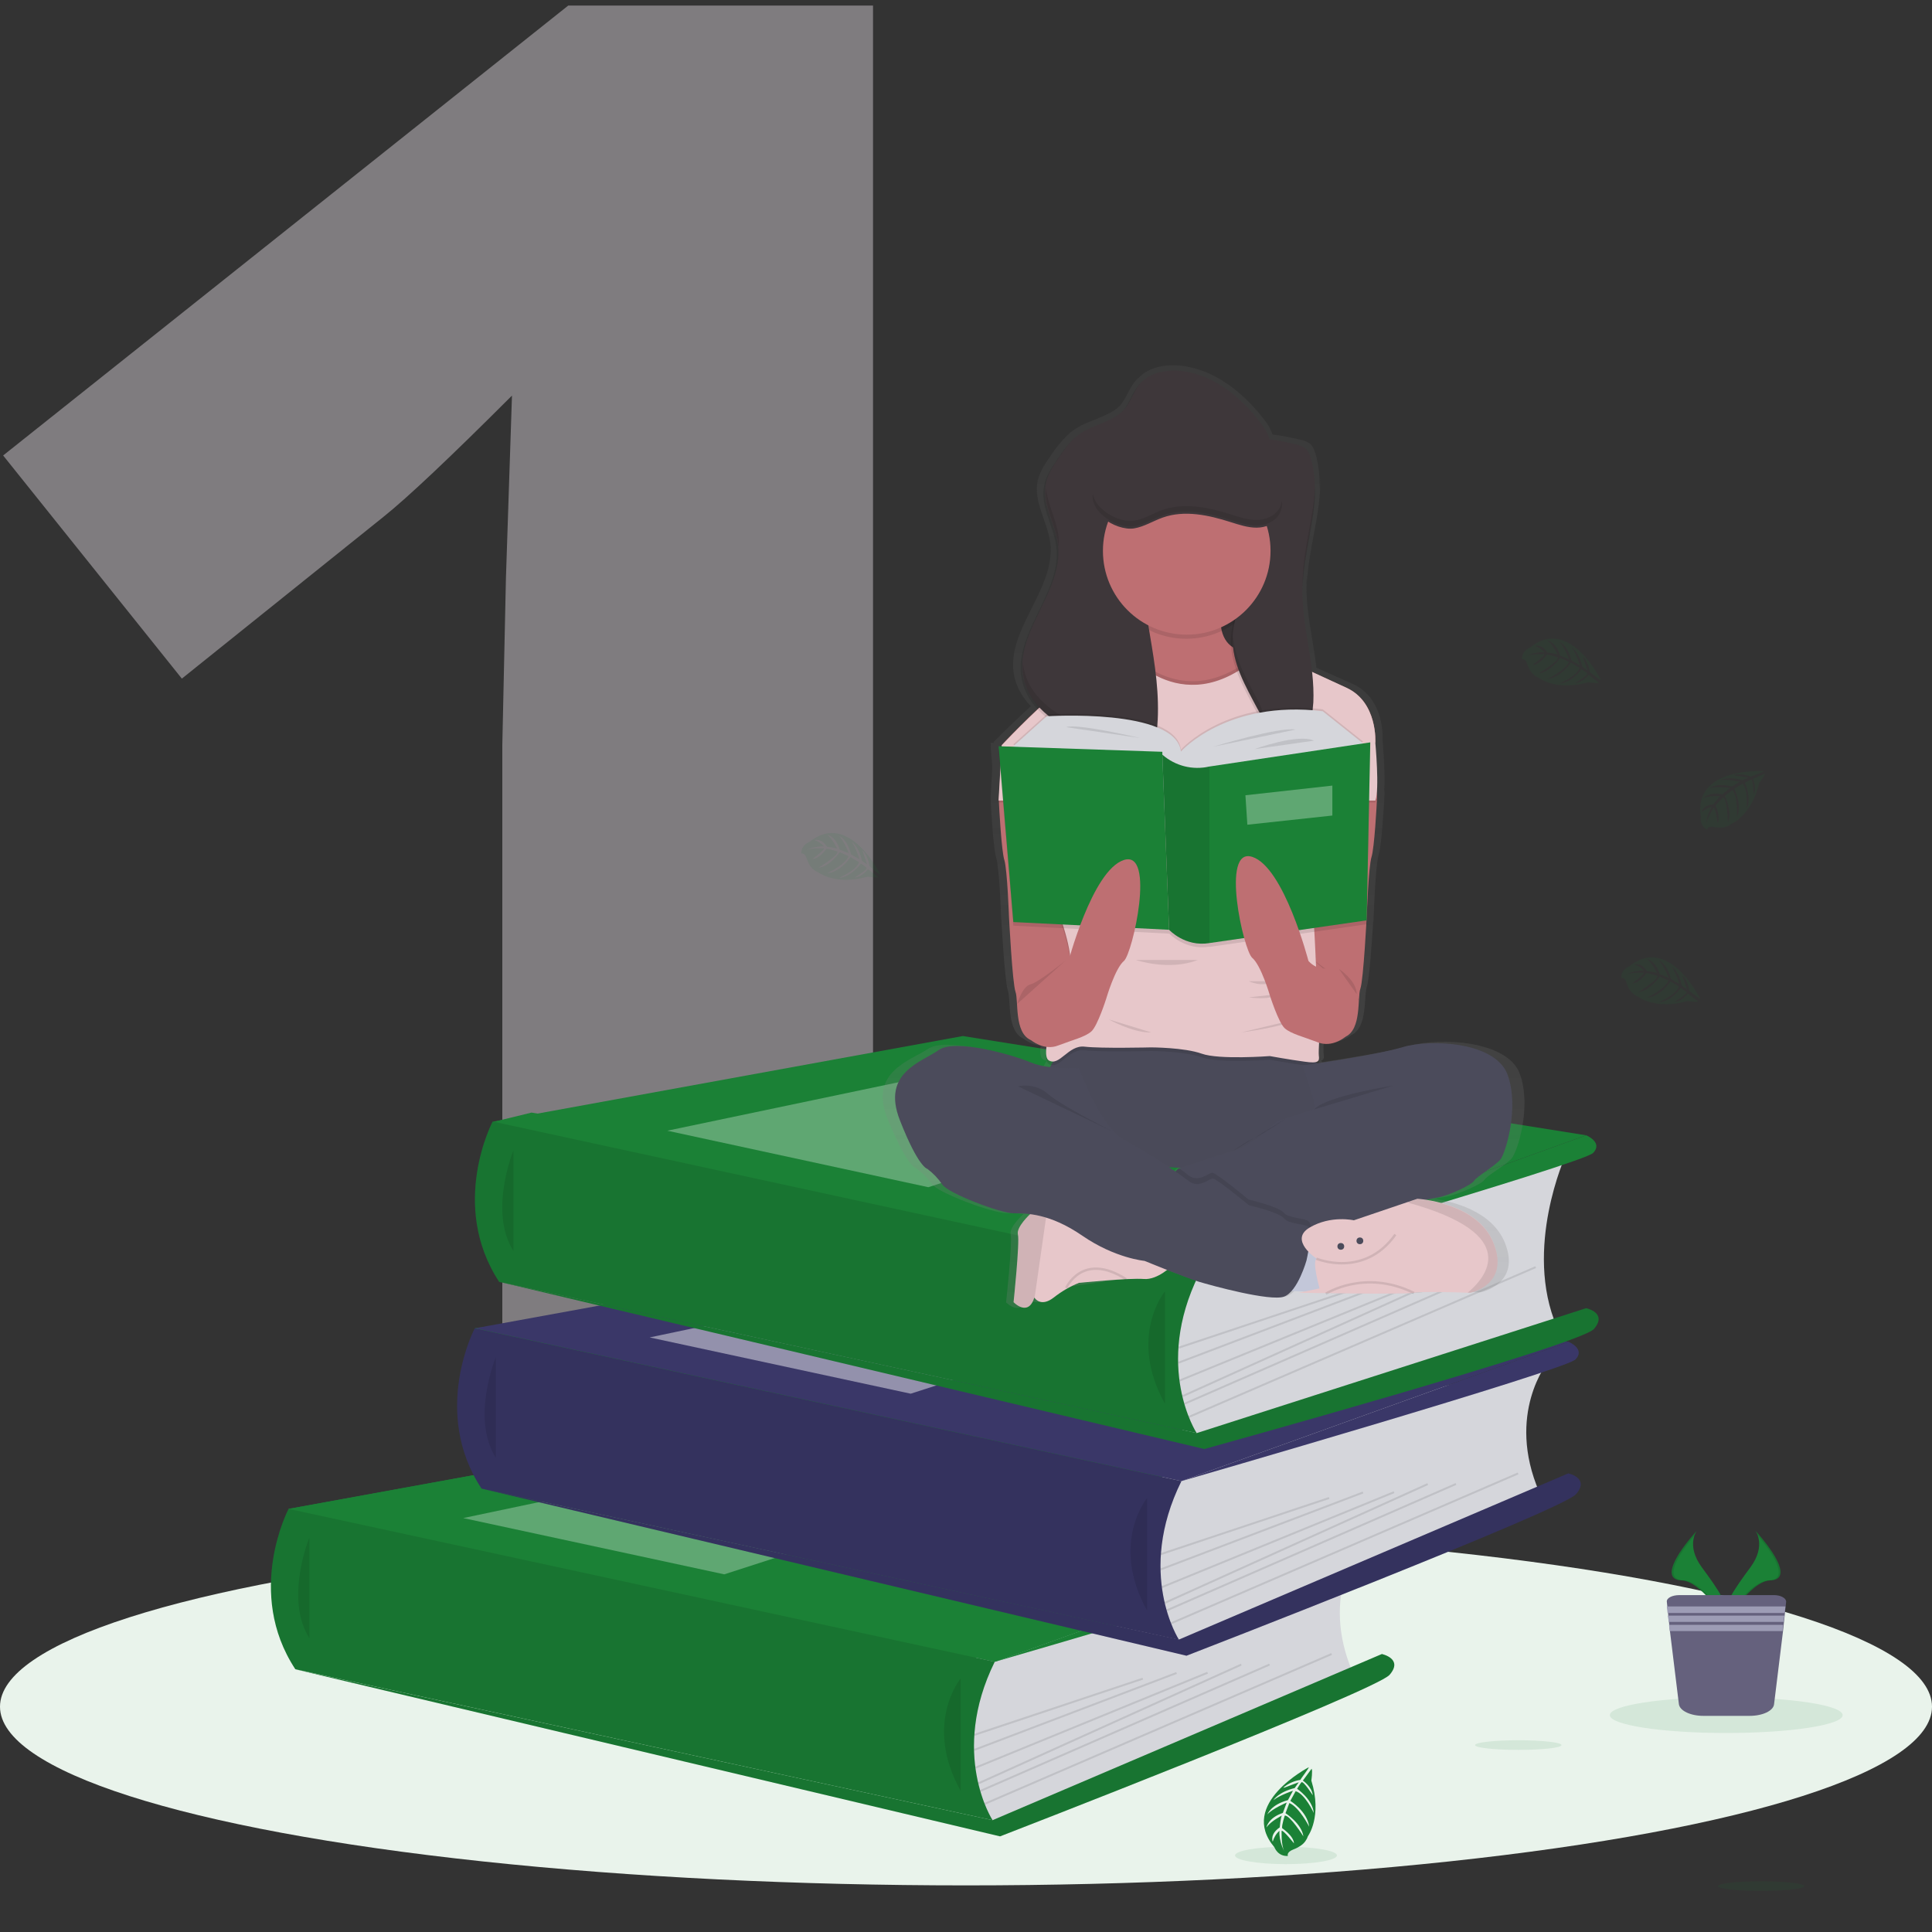 <?xml version="1.0" encoding="UTF-8"?> <svg xmlns="http://www.w3.org/2000/svg" id="Calque_1" x="0" y="0" viewBox="0 0 800 800" xml:space="preserve"><rect x="0" y="0" width="800" height="800" fill="#333333" stroke="none"/><style>.st2{fill:#1b8136}.st3{fill:#d5d6db}.st4,.st5{opacity:.1;enable-background:new}.st5{opacity:.3;fill:#fff}.st6{fill:#3a3768}.st8{opacity:.1;fill:#1b8136;enable-background:new}.st10{fill:#be6f72}.st11{fill:#3e373a}.st12{fill:#4b4b5b}.st14{fill:#e7c7ca}.st17{opacity:.1;fill:none;stroke:#000;stroke-miterlimit:10;enable-background:new}.st19{fill:#9d9cb5}</style><g id="XMLID_182_"><path id="XMLID_183_" d="M361.5 728.7H208V308.4l1.5-69.1 2.5-75.5c-25.5 25.5-43.2 42.2-53.2 50.2l-83.5 67-74-92.4 234-186.3h126.2v726.4z" fill="#7f7c7f"></path></g><ellipse id="XMLID_92_" cx="400" cy="706.7" rx="400" ry="74" fill="#e9f3eb"></ellipse><path id="XMLID_178_" class="st2" d="M412 688.1l-266.1-1.3-26.4-62L213 618l-16.3-68 184.9-24-177.1-61.5 15.6-3.8 284.8 46.5-15.7 106.1-22.4 58.3z"></path><path id="XMLID_177_" class="st2" d="M150 660.8s16.3-2.6 26.1 8.9c0 0-7.2 5.7-22.6-2.2l-3.5-6.7z"></path><path id="XMLID_176_" class="st2" d="M148.3 660.5s-10.4 12.8-5.3 27.1c0 0 8.5-3.4 9.4-20.7l-4.1-6.4z"></path><path id="XMLID_175_" class="st2" d="M138.9 639.5s6.5-12 32.7 4.8c0 0-3.5 8.1-15 7.4-11.6-.7-14.6-5.9-17.7-12.2z"></path><path id="XMLID_174_" class="st2" d="M137.2 638.6s-13.6-1.6-14.9 29.5c0 0 8.6 1.8 14.7-8s3.7-15.4.2-21.5z"></path><path id="XMLID_141_" class="st3" d="M563.8 638.7s-17.6 21.5-3.6 54l-140.7 61-13.5 2.8-6.2-27.2L404 695v-18.8l159.8-37.5z"></path><path id="XMLID_140_" class="st2" d="M119.5 624.8l194.7-35.5 258.1 41.1L412 688.1z"></path><path id="XMLID_139_" class="st2" d="M119.5 624.8l194.7-35.5 258.1 41.1L412 688.1z"></path><path id="XMLID_138_" class="st2" d="M119.5 624.8s-18.2 34.5 2.8 66.4L411 753.7s-17.9-27.5.9-65.6l-292.4-63.3z"></path><path id="XMLID_137_" class="st4" d="M119.5 624.8s-18.2 34.5 2.8 66.4L411 753.7s-17.9-27.5.9-65.6l-292.4-63.3z"></path><path id="XMLID_136_" class="st4" d="M128.1 636.7s-10.4 25.3 0 41.6"></path><path id="XMLID_135_" class="st2" d="M411 753.7l161.2-68.8s9 1.9 3.2 8.6-161.3 66.9-161.3 66.9l-291.9-69.2L411 753.7z"></path><path id="XMLID_134_" class="st4" d="M411 753.7l161.2-68.8s9 1.9 3.2 8.6-161.3 66.9-161.3 66.9l-291.9-69.2L411 753.7z"></path><path id="XMLID_133_" class="st4" d="M397.8 695s-15.5 18.7 0 46.6"></path><path id="XMLID_132_" transform="rotate(161.55 438.347 706.716)" class="st4" d="M401.6 706.3h73.5v.8h-73.5z"></path><path id="XMLID_131_" transform="rotate(159.18 445.357 708.673)" class="st4" d="M400.6 708.3h89.6v.8h-89.6z"></path><path id="XMLID_130_" transform="rotate(157.744 452.001 712.297)" class="st4" d="M400.1 711.9h103.8v.8H400.1z"></path><path id="XMLID_129_" transform="rotate(155.686 459.544 713.887)" class="st4" d="M399.8 713.5h119.5v.8H399.8z"></path><path id="XMLID_128_" transform="rotate(156.391 465.839 715.46)" class="st4" d="M400.5 715.1h130.7v.8H400.5z"></path><path id="XMLID_127_" transform="scale(-1) rotate(-23.36 -3463.33 2319.792)" class="st4" d="M401.3 715.6h156.4v.8H401.3z"></path><path id="XMLID_126_" class="st5" d="M191.8 628.6l136.8-28.8 83.4 15.9-112.1 36.2z"></path><path id="XMLID_125_" class="st2" d="M572.3 630.4s7.1 2.9 2.9 7.3C571 642 412 688.1 412 688.1l160.3-57.7z"></path><path id="XMLID_124_" class="st3" d="M641 563.9s-17.6 21.5-3.6 54l-140.7 61-13.5 2.8-6.2-27.2 4.2-34.3v-18.8L641 563.9z"></path><path id="XMLID_123_" class="st6" d="M196.7 550l194.7-35.5 258.1 41.1-160.3 57.7z"></path><path id="XMLID_122_" class="st6" d="M196.6 550s-18.2 34.5 2.8 66.4L488.2 679s-17.9-27.5 1-65.7L196.6 550z"></path><path id="XMLID_121_" class="st4" d="M196.6 550s-18.2 34.5 2.8 66.4L488.2 679s-17.9-27.5 1-65.7l-91.3-19.8L196.6 550z"></path><path id="XMLID_120_" class="st4" d="M205.3 562s-10.4 25.2 0 41.6"></path><path id="XMLID_119_" class="st6" d="M488.2 678.9l161.2-68.8s9 1.9 3.2 8.6-161.3 66.9-161.3 66.9l-291.9-69.2 288.8 62.5z"></path><path id="XMLID_118_" class="st4" d="M488.2 678.9l161.2-68.8s9 1.9 3.2 8.6-161.3 66.9-161.3 66.9l-291.9-69.2 288.8 62.5z"></path><path id="XMLID_117_" class="st4" d="M475 620.3s-15.5 18.7 0 46.6"></path><path id="XMLID_116_" transform="rotate(161.55 515.542 631.955)" class="st4" d="M478.8 631.6h73.5v.8h-73.5z"></path><path id="XMLID_115_" transform="rotate(159.18 522.56 633.906)" class="st4" d="M477.8 633.5h89.6v.8h-89.6z"></path><path id="XMLID_114_" transform="rotate(157.744 529.192 637.52)" class="st4" d="M477.3 637.1h103.8v.8H477.3z"></path><path id="XMLID_113_" transform="rotate(155.686 536.747 639.112)" class="st4" d="M477 638.7h119.5v.8H477z"></path><path id="XMLID_112_" transform="rotate(156.391 543.029 640.675)" class="st4" d="M477.7 640.3h130.7v.8H477.7z"></path><path id="XMLID_111_" transform="scale(-1) rotate(-23.36 -3101.567 2693.223)" class="st4" d="M478.5 640.8h156.4v.8H478.5z"></path><path id="XMLID_110_" opacity=".45" fill="#fff" d="M269 553.8L405.8 525l83.4 16-112.1 36.1z"></path><path id="XMLID_109_" class="st6" d="M649.5 555.6s7.1 2.9 2.9 7.3c-4.1 4.4-163.2 50.4-163.2 50.4l160.3-57.7z"></path><path id="XMLID_108_" class="st3" d="M648.3 478.4s-17.6 38.6-3.6 71.1L504 593.4l-13.5 2.9-6.2-27.2 4.2-34.3V516l159.8-37.6z"></path><path id="XMLID_107_" class="st2" d="M204 464.5L398.7 429l258.1 41.1-160.3 57.7z"></path><path id="XMLID_106_" class="st2" d="M204 464.4s-18.2 34.5 2.7 66.4l288.8 62.6s-17.9-27.5.9-65.6L204 464.4z"></path><path id="XMLID_105_" class="st4" d="M204 464.4s-18.2 34.5 2.7 66.4l288.8 62.6s-17.9-27.5.9-65.6L204 464.4z"></path><path id="XMLID_104_" class="st4" d="M212.6 476.4s-10.4 25.2 0 41.6"></path><path id="XMLID_103_" class="st2" d="M495.6 593.4l161.2-51.7s9 1.9 3.2 8.6S498.7 600 498.7 600l-291.9-69.2 288.8 62.6z"></path><path id="XMLID_102_" class="st4" d="M495.6 593.4l161.2-51.7s9 1.9 3.2 8.6S498.7 600 498.7 600l-291.9-69.2 288.8 62.6z"></path><path id="XMLID_101_" class="st4" d="M482.4 534.7s-15.5 18.7 0 46.6"></path><path id="XMLID_100_" transform="rotate(161.55 522.883 546.416)" class="st4" d="M486.1 546h73.5v.8h-73.5z"></path><path id="XMLID_99_" transform="rotate(159.18 529.895 548.37)" class="st4" d="M485.1 548h89.6v.8h-89.6z"></path><path id="XMLID_98_" transform="rotate(157.744 536.52 551.99)" class="st4" d="M484.6 551.6h103.8v.8H484.6z"></path><path id="XMLID_97_" transform="rotate(155.686 544.088 553.573)" class="st4" d="M484.3 553.2h119.5v.8H484.3z"></path><path id="XMLID_96_" transform="rotate(156.391 550.371 555.145)" class="st4" d="M485 554.8h130.7v.8H485z"></path><path id="XMLID_95_" transform="scale(-1) rotate(-23.36 -2687.846 2728.733)" class="st4" d="M485.9 555.2h156.4v.8H485.9z"></path><path id="XMLID_94_" class="st5" d="M276.3 468.2l136.9-28.7 83.3 15.9-112.1 36.2z"></path><path id="XMLID_93_" class="st2" d="M656.8 470.1s7.1 2.9 2.9 7.3-163.2 50.4-163.2 50.4l160.3-57.7z"></path><path id="XMLID_91_" class="st8" d="M730.4 319.3s-29.5-1.8-26.1 18.9c0 0-.7 3.7 2.6 5.3 0 0 .1-1.6 3-1 1.1.2 2.1.2 3.2.2 1.4-.1 2.8-.7 3.9-1.6 0 0 8.3-3.4 11.5-17 0 0 2.4-3 2.3-3.7l-5 2.1s1.7 3.6.4 6.6c0 0-.2-6.5-1.1-6.3-.2 0-2.6 1.3-2.6 1.3s2.9 6.3.7 10.8c0 0 .8-7.7-1.6-10.4l-3.5 2.1s3.4 6.5 1.1 11.8c0 0 .6-8.1-1.8-11.3l-3.2 2.5s3.2 6.4 1.3 10.8c0 0-.3-9.4-1.9-10.2 0 0-2.8 2.5-3.2 3.5 0 0 2.2 4.7.8 7.1 0 0-.8-6.3-1.6-6.3 0 0-2.8 4.2-3.1 7 .1-2.6 1-5.2 2.4-7.4-1.6.3-3.1 1.1-4.3 2.2 0 0 .4-2.9 4.9-3.2 0 0 2.3-3.2 2.9-3.4 0 0-4.5-.4-7.2.8 0 0 2.4-2.8 8-1.6l3.1-2.6s-5.9-.8-8.4.1c0 0 2.9-2.5 9.2-.7l3.4-2s-5-1.1-8-.7c0 0 3.2-1.7 9 .1l2.4-1.1s-3.7-.7-4.8-.8c-1.1-.1-1.1-.4-1.1-.4 2.3-.4 4.7-.1 6.9.8.3-.1 5.6-2 5.5-2.3z"></path><path id="XMLID_90_" class="st8" d="M364.5 362.1s-12.9-26.7-29.3-13.5c0 0-3.5 1.2-3.4 4.9 0 0 1.4-.7 2.3 2.2.4 1 .8 2 1.4 2.9.8 1.2 2 2.1 3.3 2.6 0 0 7.1 5.6 20.5 1.8 0 0 3.8.6 4.4.2l-4.3-3.3s-2.3 3.2-5.6 3.5c0 0 5.6-3.3 5-4.1-.1-.2-2.3-1.7-2.3-1.7s-4.1 5.6-9.1 5.9c0 0 7.2-3 8.3-6.5l-3.5-2.1s-4 6.2-9.7 6.7c0 0 7.4-3.4 8.9-7.1l-3.7-1.6s-4 5.9-8.8 6.4c0 0 8.1-4.8 7.9-6.7 0 0-3.5-1.2-4.6-1.1 0 0-3 4.2-5.8 4.2 0 0 5.1-3.8 4.8-4.4 0 0-5-.4-7.6.8 2.4-1.2 5-1.7 7.6-1.6-1-1.2-2.4-2.2-4-2.6 0 0 2.8-1.1 5.2 2.7 0 0 3.9.5 4.3.9 0 0-1.9-4.1-4.2-5.9 0 0 3.6.7 5.2 6.2l3.8 1.5s-2.2-5.5-4.2-7.3c0 0 3.5 1.3 5.1 7.8l3.5 2s-1.5-4.9-3.3-7.3c0 0 3 1.9 4.3 7.9l2.2 1.6s-1.2-3.6-1.6-4.6c-.4-1-.2-1.2-.2-1.2 1.5 1.8 2.4 4.1 2.7 6.4.1.2 4.3 3.7 4.5 3.5z"></path><path id="XMLID_89_" class="st8" d="M662.9 281.6s-12.9-26.7-29.3-13.5c0 0-3.5 1.2-3.4 4.9 0 0 1.4-.7 2.3 2.2.4 1 .8 2 1.4 2.9.8 1.2 2 2.1 3.3 2.6 0 0 7.1 5.6 20.5 1.8 0 0 3.8.6 4.4.2l-4.3-3.3s-2.3 3.2-5.6 3.5c0 0 5.6-3.3 5-4.1-.1-.2-2.3-1.7-2.3-1.7s-4 5.6-9.1 5.9c0 0 7.2-3 8.3-6.5l-3.6-2.1s-4 6.1-9.7 6.7c0 0 7.4-3.4 8.9-7.1l-3.7-1.6s-4 5.9-8.8 6.4c0 0 8.1-4.8 7.9-6.6 0 0-3.5-1.2-4.6-1.1 0 0-3 4.2-5.8 4.2 0 0 5.1-3.8 4.8-4.4 0 0-5-.4-7.6.8 2.4-1.2 5-1.7 7.6-1.6-1-1.2-2.4-2.2-4-2.6 0 0 2.8-1.1 5.2 2.7 0 0 3.9.5 4.3.9 0 0-1.9-4.1-4.2-5.9 0 0 3.6.7 5.2 6.3l3.8 1.5s-2.2-5.5-4.2-7.3c0 0 3.5 1.3 5.1 7.8l3.5 2s-1.5-4.9-3.3-7.3c0 0 3 1.9 4.3 7.9l2.2 1.6s-1.2-3.6-1.6-4.6c-.4-1-.2-1.2-.2-1.2 1.5 1.8 2.4 4.1 2.7 6.4.1 0 4.4 3.5 4.6 3.3z"></path><path id="XMLID_88_" class="st8" d="M704 413.6s-12.9-26.7-29.3-13.5c0 0-3.5 1.2-3.4 4.9 0 0 1.4-.7 2.3 2.2.4 1 .8 2 1.4 2.9.8 1.2 2 2.1 3.3 2.6 0 0 7.1 5.6 20.5 1.8 0 0 3.7.6 4.4.2l-4.3-3.3s-2.3 3.2-5.6 3.5c0 0 5.6-3.3 5-4.1-.1-.2-2.3-1.7-2.3-1.7s-4 5.6-9.1 5.9c0 0 7.2-3 8.3-6.5l-3.5-2.1s-4 6.2-9.7 6.7c0 0 7.4-3.4 8.9-7.1l-3.7-1.6s-4 5.9-8.8 6.4c0 0 8.1-4.8 7.9-6.7 0 0-3.5-1.2-4.6-1.1 0 0-3 4.2-5.8 4.2 0 0 5.1-3.8 4.8-4.4 0 0-5-.4-7.6.8 2.4-1.2 5-1.7 7.6-1.6-1-1.3-2.4-2.2-4-2.6 0 0 2.8-1.1 5.2 2.7 0 0 3.9.5 4.3.9 0 0-1.9-4.1-4.2-5.9 0 0 3.6.7 5.2 6.3l3.8 1.5s-2.2-5.5-4.2-7.3c0 0 3.5 1.3 5.1 7.8l3.5 2s-1.5-4.9-3.3-7.3c0 0 3 1.9 4.3 8l2.2 1.6s-1.2-3.6-1.6-4.6c-.4-1-.2-1.2-.2-1.2 1.5 1.8 2.4 4.1 2.7 6.4 0-.1 4.3 3.5 4.5 3.3z"></path><ellipse id="XMLID_84_" class="st8" cx="729.2" cy="781" rx="17.9" ry="2"></ellipse><ellipse id="XMLID_83_" class="st8" cx="628.7" cy="722.6" rx="17.9" ry="2"></ellipse><ellipse id="XMLID_82_" class="st8" cx="532.5" cy="768.3" rx="21.1" ry="3.6"></ellipse><path id="XMLID_81_" class="st2" d="M541.9 731.8s-29.4 15.2-14.2 33.1c0 0 1.4 3.9 5.6 3.6 0 0-.8-1.5 2.3-2.7 1.1-.4 2.2-1 3.2-1.7 1.3-.9 2.3-2.3 2.8-3.8 0 0 6-8.1 1.4-23 0 0 .6-4.2.1-4.9l-3.6 4.9s3.7 2.5 4.1 6.1c0 0-3.9-6.1-4.7-5.4-.2.1-1.8 2.7-1.8 2.7s6.4 4.3 6.9 10c0 0-3.6-7.9-7.5-9l-2.2 4s7 4.3 7.8 10.7c0 0-4.1-8.1-8.2-9.8l-1.6 4.2s6.7 4.3 7.4 9.6c0 0-5.6-8.9-7.7-8.6 0 0-1.3 3.9-1.1 5.2 0 0 4.8 3.2 4.9 6.3 0 0-4.4-5.6-5.1-5.2 0 0-.3 5.6 1.1 8.5 0 0-2.3-4.2-2-8.5-1.4 1.2-2.3 2.8-2.8 4.5 0 0-1.3-3.1 2.9-5.9 0 0 .4-4.3.9-4.9 0 0-4.5 2.2-6.4 4.9 0 0 .7-4 6.8-6l1.6-4.3s-6.1 2.6-8 4.9c0 0 1.4-4 8.5-5.9l2.1-3.9s-5.4 1.8-8.1 3.9c0 0 2.1-3.4 8.8-5l1.7-2.4s-3.9 1.4-5.1 1.9c-1.1.5-1.3.3-1.3.3 2-1.7 4.5-2.8 7.1-3.2-.2-.1 3.7-5 3.4-5.2z"></path><linearGradient id="XMLID_7_" gradientUnits="userSpaceOnUse" x1="587.017" y1="217.13" x2="587.017" y2="607.294" gradientTransform="matrix(1 0 0 -1 -88.58 758.58)"><stop offset="0" stop-color="gray" stop-opacity=".25"></stop><stop offset=".54" stop-color="gray" stop-opacity=".12"></stop><stop offset="1" stop-color="gray" stop-opacity=".1"></stop></linearGradient><path id="XMLID_259_" d="M629.3 444.6c-5.1-13.8-33.1-15.1-45.2-11.6-8.6 2.5-26.8 5.3-36.5 6.8l-.6-.6c1.3-.4 1.3-1.3 1.1-2.7-.1-1.8-.1-3.6.1-5.4 6 1.9 11.3-2.5 11.3-2.5 7-3.1 5.1-16.4 6.5-20.1 1-2.7 2.1-18.8 2.6-26.7h.1l.1-2.7c.1-1.2.1-1.8.1-1.8s.7-19.5 2-23.5c1.2-3.6 2.3-22 2.4-24.9v-.4l-.1-1.7c.1-1.2.1-2.6.1-4.1 0-6.6-.7-15-.8-16.4v-.7c.1-2.8-.3-17-12.4-22.4-4.5-2-9.8-4.4-15-6.7-1.3-11.5-4.4-23-4.1-34.7 0-1.7.2-3.5.3-5.2 0 .5-.1 1-.1 1.6v3.4c.5-14.5 6-29.2 5.4-43.4 0 1.4-.1 2.8-.3 4.2.3-4.8-.2-9.6-1.5-14.3-.5-1.6-1.1-3.3-2.4-4.4-1.3-.9-2.7-1.5-4.3-1.7-3.7-.9-7.4-1.6-11.2-2.1-.6-1.8-1.4-3.4-2.5-4.9-7.9-10.8-19.6-21-33.4-23.3-6.9-1.2-14.9-.2-19.6 4.8-.5.4-1 .9-1.4 1.4-2.5 3-3.6 7-6.2 10l-.6.6c-5.1 4.5-13 5.5-18.7 9.6-1 .7-1.9 1.5-2.8 2.4-2.3 2.3-4.3 4.7-6.1 7.4-2.5 3.6-5.2 7.3-6 11.6-1.6 8.6 4.2 16.7 5.3 25.3 2.4 19.3-18.9 36.3-14.9 55.3 1.1 4.7 3.5 8.9 6.9 12.3-8.3 7.5-15.4 14.8-15.4 14.8v.4h-1.3l.1 1.6h-.1l.7 8.4-.7 12.3V331.1c.2 4.5 1.2 20.7 2.3 24.1 1.3 4 2 23.5 2 23.5s1.5 27.6 2.8 31.3c1.4 3.7-.6 16.9 6.5 20.1 2.1 1.6 4.5 2.6 7.1 2.9-.4 2.9-.1 5 1 5.7.5.3 1.1.5 1.6.5-.5.7-.9 1.4-1.3 2.2-2.8-.3-5.5-.9-8.1-1.9-7.5-3.1-32.6-10.1-39.8-5.2s-24.8 9.4-16.7 29.2 11.8 20.3 11.8 20.3c2.5 1.8 4.7 4 6.5 6.5 2.4 3.6 25 12 30.7 12 2.4 0 4.8.1 7.2.4 0 0-6.1 5.4-5.3 8.5s-1.9 28.1-1.9 28.1 6.2 6.3 8.9-2l.1.1c.5.7 3.2 3.7 8.2-.1 2.1-1.6 4.3-3 6.6-4.2l24.5-3.5c2.6-.2 5.1-.2 7.7-.1 3.9.3 7.7-2 10.1-3.8 5.1 1.9 10.8 4 13.5 4.8 5.5 1.6 30.8 8.3 36.7 6.2 1.2-.5 2.3-1.3 3.2-2.3l5.6.2-2.6.5s5.1.1 12.1.2l-.3.2 8.8-.1c12.8.1 27.3.2 29.2-.3 3-.7 18.4-.2 22.9 0h1.3s17-3.4 10-20.6c-5.4-13.2-21.9-17.1-29.3-18.1 2.1-.4 3.8-.7 5-.9 5.1-.8 15.1-5.4 15.9-7 .8-1.6 9.2-6.2 11.3-8.9 2.2-2.5 8.4-21.2 3.3-35zm-140.5 38.6l-.8.3-.6.2-1.1 1.1-2.7-1.8c1.7.1 3.5.2 5.2.2zm74.1 22z" fill="url(#XMLID_7_)"></path><path id="XMLID_77_" class="st10" d="M538.4 401.3s11.9 31.1 18.7 28c6.8-3.1 4.9-16.3 6.2-19.9 1.3-3.6 2.7-31.1 2.7-31.1s.7-19.4 1.9-23.4c1.2-3.6 2.2-21.8 2.3-24.7v-.4l-1.3-22.5-7.3-1.8-16.8 6.2-2.3 13.3-.9 5.2-.4 2.2-2.8 68.9z"></path><path id="XMLID_76_" class="st4" d="M542.3 396.1s11.4 9.3 14.8 10.1c3.4.8 5.5 8.1 5.5 8.1"></path><path id="XMLID_75_" class="st10" d="M445.4 402.6s-11.9 31.1-18.7 28c-6.8-3.1-4.9-16.3-6.2-19.9-1.3-3.6-2.7-31.1-2.7-31.1s-.7-19.4-1.9-23.4c-1.2-3.6-2.2-21.8-2.3-24.7v-.4l1.3-22.5 7.3-1.8L439 313l2.3 13.3.9 5.2.4 2.2 2.8 68.9z"></path><path id="XMLID_74_" class="st11" d="M496.3 236.2h26.5v41.4h-26.5z"></path><path id="XMLID_73_" class="st4" d="M496.3 236.2h26.5v41.4h-26.5z"></path><path id="XMLID_72_" class="st12" d="M440.7 433.6s-9.1 10-5.7 11.8c3.4 1.8 25.1 35.8 25.1 35.8s71.5 8.8 85-4.4c13.5-13.2 13.2-36.8 13.2-36.8s-10.8 2.3-12 1.1c-1.2-1.3-7.7-7.4-7.7-7.4s-91.6-5.7-97.9-.1z"></path><path id="XMLID_71_" d="M440.7 433.6s-9.1 10-5.7 11.8c3.4 1.8 25.1 35.8 25.1 35.8s71.5 8.8 85-4.4c13.5-13.2 13.2-36.8 13.2-36.8s-10.8 2.3-12 1.1c-1.2-1.3-7.7-7.4-7.7-7.4s-91.6-5.7-97.9-.1z" opacity=".02"></path><path id="XMLID_70_" class="st10" d="M569.5 307.5l-23.3 18.7-7.1.5-2.6.2-43.5 3.2-45.1-3.3-6.7-.5-8.6-.6-17.9-17.1s12.7-13.6 23.7-22.7c4.4-3.6 8.5-6.5 11.5-7.7l.5-.2c1.9-.7 3.6-1.9 4.9-3.4 8.8-9 16.8-31.3 16.8-31.3s38.6-19.9 33.9 6.2c-4.7 26.2 17.4 19.7 17.4 19.7l7.3 3.3 2.9 1.3 7.3 3.4 16.5 7.6c13.2 5.9 12.1 22.7 12.1 22.7z"></path><circle id="XMLID_69_" class="st4" cx="491.2" cy="229.8" r="34.7"></circle><path id="XMLID_68_" class="st4" d="M569.5 332.3h-156v-.4l1.3-22.5s12.7-13.6 23.7-22.7l98-3.9 4.6-4.8 16.5 7.6c13 6 11.9 22.8 11.9 22.8s1.8 19.4 0 23.9z"></path><path id="XMLID_67_" class="st14" d="M569.5 331.5h-156v-.4l1.3-22.5s12.7-13.6 23.7-22.7l98-3.9 4.6-4.8 16.5 7.6c13 6 11.9 22.8 11.9 22.8s1.8 19.5 0 23.9z"></path><path id="XMLID_66_" class="st4" d="M466.2 268.3s24.6 31.4 57.4-.6 3.6 71.4 3.6 71.4l-70.7 8.4 9.7-79.2z"></path><path id="XMLID_65_" class="st14" d="M466.2 269.8s24.6 31.4 57.4-.6 3.6 71.4 3.6 71.4l-70.7 8.4 9.7-79.2z"></path><path id="XMLID_64_" class="st4" d="M533.7 275.3l2.6 39.7 2.8 13.2 2.1 10.1s5.4 77.7 3.9 81.6c-1.6 3.9.8 7 1.1 9.1.3 2.1-.3 7.3-.1 9.6.3 2.3 0 3.4-6 2.5-6-.8-14.3-2.3-14.3-2.3s-21 1.6-28.2-1c-7.3-2.6-21-2.6-21-2.6s-20.7.5-27.5-.3c-6.7-.8-10.4 8.3-14.8 5.7-4.4-2.6 5.2-27.7 8.3-35 3.1-7.3-4.1-25.7-4.1-25.7l9.3-51.8 2.1-11.7v-36.9l.5-.2c1.9-.7 3.6-1.9 4.9-3.4l2.3 37.1 73.1 2.6v-41.8"></path><path id="XMLID_63_" class="st14" d="M533.7 273.8l2.6 39.7 2.8 13.2 2.1 10.1s5.4 77.7 3.9 81.6c-1.6 3.9.8 7 1.1 9.1.3 2.1-.3 7.3-.1 9.6.3 2.3 0 3.4-6 2.5-6-.8-14.3-2.3-14.3-2.3s-21 1.6-28.2-1c-7.3-2.6-21-2.6-21-2.6s-20.7.5-27.5-.3c-6.7-.8-10.4 8.3-14.8 5.7-4.4-2.6 5.2-27.7 8.3-35 3.1-7.3-4.1-25.7-4.1-25.7l9.3-51.8 2.1-11.7V278l.5-.2c1.9-.7 3.6-1.9 4.9-3.4l2.3 37.1 73.1 2.6v-41.8"></path><path id="XMLID_62_" class="st4" d="M542.2 190.9c-.4-1.6-1.1-3.3-2.3-4.4-1.2-.9-2.6-1.4-4.1-1.7-3.5-.9-7.2-1.6-10.8-2.1-.5-1.7-1.3-3.4-2.3-4.8-7.6-10.8-18.9-20.9-32.2-23.2-6.9-1.2-15-.1-19.4 5.3-2.4 3-3.5 7-6 10-4.7 5.7-13.3 6.4-19.3 10.9-3.2 2.3-5.5 5.7-7.8 9-2.4 3.6-5 7.3-5.7 11.5-1.6 8.5 4.1 16.6 5.1 25.1 2.3 19.1-18.2 36.1-14.3 55 2.3 11 12.4 18.8 23 22.7 3.7 1.4 7.9 2.8 9.7 6.3.8 1.6.9 3.4 1.6 4.9 2.5 5.2 10.5 5.4 14.9 1.6s5.7-10 6.2-15.8c2.1-25.2-8-50-6.8-75.2.3-7.6 2.5-16.3 9.3-19.7 9.2-4.7 20.3 3.1 30.4 1.6 4.8 11.7 5.8 24.5 2.9 36.8-1.6 6.7-4.4 13.2-4.6 20.1-.3 10.5 5.4 20.2 10.3 29.5 1.1 1.7 1.8 3.7 2.1 5.7.1 2-.3 4.1-1.1 5.9-2.8 7.5-7.6 14.4-8.1 22.4-.2.9 0 1.9.6 2.7.5.5 1.3.8 2 .9 8.4 1.4 15.7-6 19.8-13.5 4.6-8.3 7.2-17.4 7.8-26.8.8-15.8-4.8-31.4-4.5-47.2.2-18 8.3-36.1 3.6-53.5z"></path><path id="XMLID_61_" class="st11" d="M542.9 190.1c-.4-1.6-1.1-3.3-2.3-4.4-1.2-.9-2.6-1.4-4.1-1.7-3.5-.9-7.2-1.6-10.8-2.1-.5-1.7-1.3-3.4-2.3-4.8-7.6-10.8-18.9-20.9-32.2-23.2-6.9-1.2-15-.1-19.4 5.3-2.4 3-3.5 7-6 10-4.7 5.7-13.3 6.4-19.3 10.9-3.2 2.3-5.5 5.7-7.8 9-2.4 3.6-5 7.3-5.7 11.5-1.6 8.5 4.1 16.6 5.1 25.1 2.3 19.1-18.2 36.1-14.3 55 2.3 11 12.4 18.8 23 22.7 3.7 1.4 7.9 2.8 9.7 6.3.8 1.6.9 3.4 1.6 4.9 2.5 5.2 10.5 5.4 14.9 1.6 4.3-3.8 5.7-10 6.2-15.8 2.1-25.2-8-50-6.8-75.2.3-7.6 2.5-16.3 9.3-19.7 9.2-4.7 20.3 3.1 30.4 1.6 4.8 11.7 5.8 24.5 2.9 36.8-1.6 6.7-4.4 13.2-4.6 20.1-.3 10.5 5.4 20.2 10.3 29.5 1.1 1.7 1.8 3.7 2.1 5.7.1 2-.3 4.1-1.1 5.9-2.8 7.5-7.6 14.4-8.1 22.4-.2.9 0 1.9.6 2.7.5.5 1.3.8 2 .9 8.4 1.4 15.7-6 19.8-13.5 4.6-8.3 7.2-17.4 7.8-26.8.8-15.8-4.8-31.4-4.5-47.2.3-18 8.4-36.1 3.6-53.5z"></path><path id="XMLID_60_" fill="#c3c7d9" d="M525.8 534.3l30.8 1-4.4-22.9-23.7 2.3z"></path><path id="XMLID_59_" class="st12" d="M621.3 480.1c-2.1 2.6-10.1 7.3-10.9 8.8-.8 1.6-10.4 6.2-15.3 7-4.9.8-20.5 4.2-23.3 6-2 1.3-18.5 5.4-29.2 7.7-2.9.7-5.9 1.2-8.9 1.6-4.7.3-55.7-17.1-55.7-17.1l9.8-10.1.5-.2c2.8-.9 15.6-5.3 22.8-7.4 8-2.3 17.4-11.9 17.4-11.9s13.7-4.7 15.5-5.2c1.8-.5-4.7-18.1-4.7-18.1s29.8-4.1 41.5-7.6 38.6-2.2 43.5 11.5-.9 32.4-3 35z"></path><path id="XMLID_58_" class="st14" d="M485.5 523.9s-6 6.2-11.9 5.7-26.8 1.6-26.8 1.6c-3.8 1.5-7.3 3.6-10.5 6.1-4.9 3.8-7.5.8-7.9.1l-.1-.1c-2.6 8.2-8.6 1.9-8.6 1.9s2.6-24.9 1.8-28c-.8-3.1 5.1-8.5 5.1-8.5l7-1.8 17.7-4.5 25.4 8.8 8.8 18.7z"></path><path id="XMLID_57_" class="st4" d="M433.6 501l-5.2 36.4-.1-.1c-2.6 8.2-8.6 1.9-8.6 1.9s2.6-24.9 1.8-28c-.8-3.1 5.1-8.5 5.1-8.5l7-1.7z"></path><path id="XMLID_56_" class="st4" d="M470.3 397.5s13.7 4.7 25.7 0"></path><path id="XMLID_55_" class="st4" d="M517.1 406.3s5.7 2.8 10.1 0"></path><path id="XMLID_54_" class="st4" d="M517.1 413s9.6 1.3 11.4-1.3"></path><path id="XMLID_53_" class="st4" d="M514 427.5s18-2.3 22.5-5.4"></path><path id="XMLID_52_" class="st4" d="M459.1 422.1s10.1 5.7 17.6 5.4"></path><path id="XMLID_51_" class="st4" d="M542.6 509.6c-2.9.7-5.9 1.2-8.9 1.6-4.7.3-55.7-17.1-55.7-17.1l9.8-10.1.5-.2c1.6 1.1 2.8 2 3.7 2.8 4.3 3.4 8.4-1 10-1s15 11.1 15 11.1 12.4 2.9 14.5 5.4c2.1 2.6 9.3 2.1 10.6 3.9.6.6.6 1.9.5 3.6z"></path><path id="XMLID_50_" class="st12" d="M446.8 442.3s-12.6.7-19.8-2.3c-7.3-3.1-31.4-10.1-38.3-5.2-7 5-23.8 9.3-16.1 29C380.3 483.5 384 484 384 484c2.4 1.8 4.5 4 6.2 6.5 2.3 3.6 24.1 11.9 29.5 11.9s15 0 28.5 9.3 25.7 10.4 25.7 10.4 17.1 7 22.4 8.6c5.3 1.6 29.7 8.3 35.4 6.2 5.7-2.1 9.3-15 9.3-15s2.6-11.7 1.3-13.5c-1.3-1.8-8.6-1.3-10.6-3.9-2.1-2.6-14.5-5.4-14.5-5.4s-13.4-11.1-15-11.1-5.7 4.4-10 1c-8.5-6.3-17.5-12-26.8-17.1-9.9-5.3-18.6-29.6-18.6-29.6z"></path><path id="XMLID_49_" class="st4" d="M421.5 449.8c4.5-.9 9.3.3 12.7 3.4 6.2 5.2 27.1 15.6 27.1 15.6"></path><path id="XMLID_48_" class="st4" d="M577 449.5s-27.7 4.2-32.9 9.9"></path><path id="XMLID_47_" class="st14" d="M608.9 535.3h-1.2c-4.4-.2-19.2-.6-22.1 0-3.4.8-47.9 0-47.9 0l8.7-1.8s-3.2-11.3-1.2-12.3c0 0-11.7-7.7-2.9-12.9 8.8-5.2 18.3-3 18.3-3l22.1-7.5 4.2-1.4s24.9 1.3 31.6 18.4c6.7 17.2-9.6 20.5-9.6 20.5z"></path><path id="XMLID_46_" class="st4" d="M608.9 535.3h-1.2c7.2-6 23.6-24.1-25-37.4l4.2-1.4s24.9 1.3 31.6 18.4c6.7 17.1-9.6 20.4-9.6 20.4z"></path><circle id="XMLID_45_" class="st12" cx="563.1" cy="513.8" r="1.4"></circle><circle id="XMLID_44_" class="st12" cx="555.2" cy="516.1" r="1.4"></circle><g id="XMLID_218_" opacity=".1"><path id="XMLID_43_" d="M516.7 228.6c.3-8.6-1.2-17.1-4.5-25-10.1 1.5-21.2-6.3-30.4-1.6-6.8 3.5-8.9 12.1-9.3 19.7-.1 2-.1 4-.1 6 0-.7 0-1.4.1-2.2.4-7.6 2.5-16.3 9.3-19.7 9.2-4.7 20.3 3.1 30.4 1.6 2.8 6.8 4.3 13.9 4.5 21.2z"></path><path id="XMLID_42_" d="M438.4 227.1c.1-1.7.1-3.4-.1-5.1-.8-6.8-4.6-13.4-5.2-20-.9 8 4.3 15.8 5.2 23.9.1.5.1.8.1 1.2z"></path><path id="XMLID_41_" d="M479.4 296.9c-.5 5.8-1.8 11.9-6.2 15.8-4.4 3.8-12.4 3.6-14.9-1.6-.8-1.6-.9-3.4-1.6-4.9-1.7-3.6-6-4.9-9.7-6.3-10.5-3.9-20.7-11.7-23-22.7-.2-1-.3-2-.4-3-.2 2.3-.1 4.6.4 6.9 2.3 11 12.4 18.8 23 22.7 3.7 1.4 8 2.8 9.7 6.3.8 1.6.9 3.4 1.6 4.9 2.4 5.2 10.5 5.4 14.9 1.6 4.3-3.8 5.7-10 6.2-15.8.2-3 .3-6.1.2-9.1 0 1.7-.1 3.5-.2 5.2z"></path><path id="XMLID_40_" d="M539.4 240v3.4c.4-14.5 5.7-29 5.2-43.2-.4 13.1-4.9 26.4-5.2 39.8z"></path><path id="XMLID_39_" d="M522.7 298.5c.2-.9.3-1.9.2-2.8-.3-2-1-3.9-2.1-5.7-4.5-8.6-9.6-17.3-10.2-26.8 0 .4-.1.8-.1 1.2-.3 10.5 5.4 20.2 10.3 29.5.9 1.4 1.5 2.9 1.9 4.6z"></path><path id="XMLID_38_" d="M543.9 287.2c-.6 9.4-3.3 18.6-7.8 26.8-4.1 7.5-11.4 14.9-19.8 13.5-.8-.1-1.5-.4-2-.9-.2-.2-.3-.4-.4-.6-.1.6-.2 1.2-.2 1.8-.2.9 0 1.9.6 2.7.5.5 1.3.8 2 .9 8.4 1.4 15.7-6 19.8-13.5 4.6-8.2 7.3-17.4 7.8-26.8.1-1.8.1-3.6 0-5.4v1.5z"></path></g><path id="XMLID_37_" class="st17" d="M545.1 521.2s19.7 8.3 32.7-10"></path><path id="XMLID_36_" class="st17" d="M549 535.7s16.1-10.4 36.5-.3"></path><path id="XMLID_35_" class="st17" d="M441.5 533.3s6.7-15.2 24.8-3.6"></path><path id="XMLID_34_" class="st4" d="M419.6 308.2l13.8-12.4s53.4-3.5 55.6 14.6c0 0 18.9-21.5 58.7-16.7l16.8 13.4-46.5 20.4-45.2 15.7-33.3-14.9-19.9-20.1z"></path><path id="XMLID_33_" class="st3" d="M419.6 309l13.8-12.4s53.4-3.5 55.6 14.6c0 0 18.9-21.5 58.7-16.7l16.8 13.4-46.5 20.4-45.2 15.7-33.4-15-19.8-20z"></path><path id="XMLID_32_" class="st4" d="M413.5 310.5l6.1 72.8 64.5 3.3-2.8-72.5v-1.3z"></path><path id="XMLID_31_" class="st2" d="M413.5 309l6.1 72.8 64.5 3.2-2.8-72.5v-1.2z"></path><path id="XMLID_30_" class="st4" d="M567.4 309l-66.6 9.9v73.2l65.1-9.4z"></path><path id="XMLID_29_" class="st2" d="M567.4 307.4l-66.6 10v73.1l65.1-9.4z"></path><path id="XMLID_28_" class="st5" d="M551.7 325.3l-36 4 .8 12.2 35.2-3.8z"></path><path id="XMLID_27_" class="st10" d="M423.1 420.8l3.7 9.8s5.4 4.7 11.4 2.3c6-2.3 11.1-3.5 13.7-5.8s6.2-13.7 6.2-13.7 3.6-12.4 7.3-15.5c3.6-3.1 13.2-46 0-41.8-13.2 4.2-23.3 43.1-23.3 43.1s-2.3 2.8-5.7 3.1-10.1-.5-11.4 2.3c-1.4 3-5.8 10.5-1.9 16.2z"></path><path id="XMLID_26_" class="st4" d="M500.8 318.9c-6.9 1.6-14.1-.2-19.5-4.9l2.8 72.5s6.6 7.2 16.7 5.5v-73.1z"></path><path id="XMLID_25_" class="st2" d="M500.8 317.4c-6.9 1.6-14.1-.2-19.5-4.9l2.8 72.5s6.6 7.2 16.7 5.5v-73.1z"></path><path id="XMLID_24_" class="st4" d="M500.8 317.4c-6.9 1.6-14.1-.2-19.5-4.9l2.8 72.5s6.6 7.2 16.7 5.5v-73.1z"></path><path id="XMLID_23_" class="st4" d="M502.4 309.2s27.1-8.3 34.1-7.1"></path><path id="XMLID_22_" class="st4" d="M472.1 305.6s-26.2-6.2-30.6-4.5"></path><path id="XMLID_21_" class="st4" d="M519.4 310.2s18.1-6.6 24.7-3.5"></path><path id="XMLID_20_" class="st4" d="M510.3 476.8c2.8-2.1 5.8-4 8.9-5.5 4.7-2.2 13.2-8.1 13.2-8.1"></path><path id="XMLID_19_" class="st4" d="M441.5 397.5s-11.4 9.3-14.8 10.1-5.5 8.1-5.5 8.1"></path><path id="XMLID_18_" class="st10" d="M560.7 419.4l-3.6 9.9s-5.4 4.7-11.4 2.3c-6-2.3-11.1-3.5-13.7-5.8s-6.2-13.7-6.2-13.7-3.6-12.4-7.3-15.5c-3.6-3.1-13.2-46 0-41.8 13.2 4.2 23.3 43.1 23.3 43.1s2.3 2.8 5.7 3.1 10.1-.5 11.4 2.3c1.3 2.9 5.7 10.4 1.8 16.1z"></path><path id="XMLID_17_" class="st4" d="M554.4 401.2s7.4 4.8 7.4 10.5"></path><circle id="XMLID_16_" class="st10" cx="491.4" cy="228.1" r="34.7"></circle><path id="XMLID_15_" class="st11" d="M469.6 218.8c4.2-.7 7.9-3.1 11.9-4.5 9-3.2 19-1 28.1 1.9 3.5 1.1 7.1 2.3 10.7 2.3s7.6-1.5 9.4-4.7c1.7-2.9 1.4-6.7-.1-9.7-1.5-3.1-3.9-5.5-6.3-7.8-8.1-7.6-18.1-14.8-29.2-14-4.5.3-8.7 1.9-12.8 3.7-5.2 2.2-10.2 4.8-15.1 7.6-3.7 2.2-10.7 5.1-12.8 9-4.9 8.9 8.5 17.4 16.2 16.2z"></path><path id="XMLID_14_" class="st4" d="M529.7 210.6c-1.9 3.2-5.8 4.7-9.4 4.7s-7.2-1.2-10.7-2.3c-9.1-2.9-19.1-5-28.1-1.9-4 1.4-7.7 3.9-11.9 4.5-6.1 1-16-4.4-17.1-11.2-1.2 7.9 10.3 14.6 17.1 13.5 4.2-.7 7.9-3.1 11.9-4.5 9-3.2 19-1 28.1 1.9 3.5 1.1 7.1 2.3 10.7 2.3s7.6-1.5 9.4-4.7c1-1.7 1.4-3.7 1.1-5.7-.1 1.2-.5 2.3-1.1 3.4z"></path><path id="XMLID_13_" class="st2" d="M726.9 633.9s4.6 6-2.1 15.1c-6.7 9.1-12.3 16.8-10.1 22.5 0 0 10.2-16.9 18.4-17.1 8.4-.3 2.9-10.4-6.2-20.5z"></path><path id="XMLID_12_" class="st4" d="M726.9 633.9c.4.6.7 1.2.9 1.9 8.1 9.5 12.4 18.3 4.6 18.6-7.2.2-15.9 13.1-18 16.4.1.3.1.5.2.8 0 0 10.2-16.9 18.4-17.1 8.5-.4 3-10.5-6.1-20.6z"></path><path id="XMLID_9_" class="st2" d="M702.6 633.9s-4.6 6 2.1 15.1c6.7 9.1 12.3 16.8 10 22.5 0 0-10.2-16.9-18.4-17.1-8.3-.3-2.8-10.4 6.3-20.5z"></path><path id="XMLID_8_" class="st4" d="M702.6 633.9c-.4.6-.7 1.2-.9 1.9-8.1 9.5-12.4 18.3-4.6 18.6 7.2.2 15.9 13.1 18 16.4-.1.3-.1.5-.2.8 0 0-10.2-16.9-18.4-17.1-8.5-.4-3-10.5 6.1-20.6z"></path><ellipse id="XMLID_5_" class="st8" cx="714.8" cy="710.2" rx="48.2" ry="7.4"></ellipse><path id="XMLID_4_" d="M739.6 663.3l-.2 1.9-.3 2.7-.1 1.1-.3 2.7-.1 1.1-.3 2.7-3.7 30.2c-.3 2.7-4.7 4.8-10.1 4.8h-19.2c-5.3 0-9.7-2.1-10.1-4.8l-3.7-30.2-.3-2.7-.1-1.1-.3-2.7-.1-1.1-.3-2.7-.2-1.9c-.2-1.6 2.2-2.8 5.2-2.8h39.2c2.8 0 5.1 1.3 5 2.8z" fill="#65617d"></path><path id="XMLID_3_" class="st19" d="M739.3 665.2l-.3 2.7h-48.5l-.3-2.7z"></path><path id="XMLID_2_" class="st19" d="M738.9 669l-.4 2.6H691l-.4-2.6z"></path><path id="XMLID_1_" class="st19" d="M738.4 672.8l-.3 2.6h-46.7l-.3-2.6z"></path></svg> 